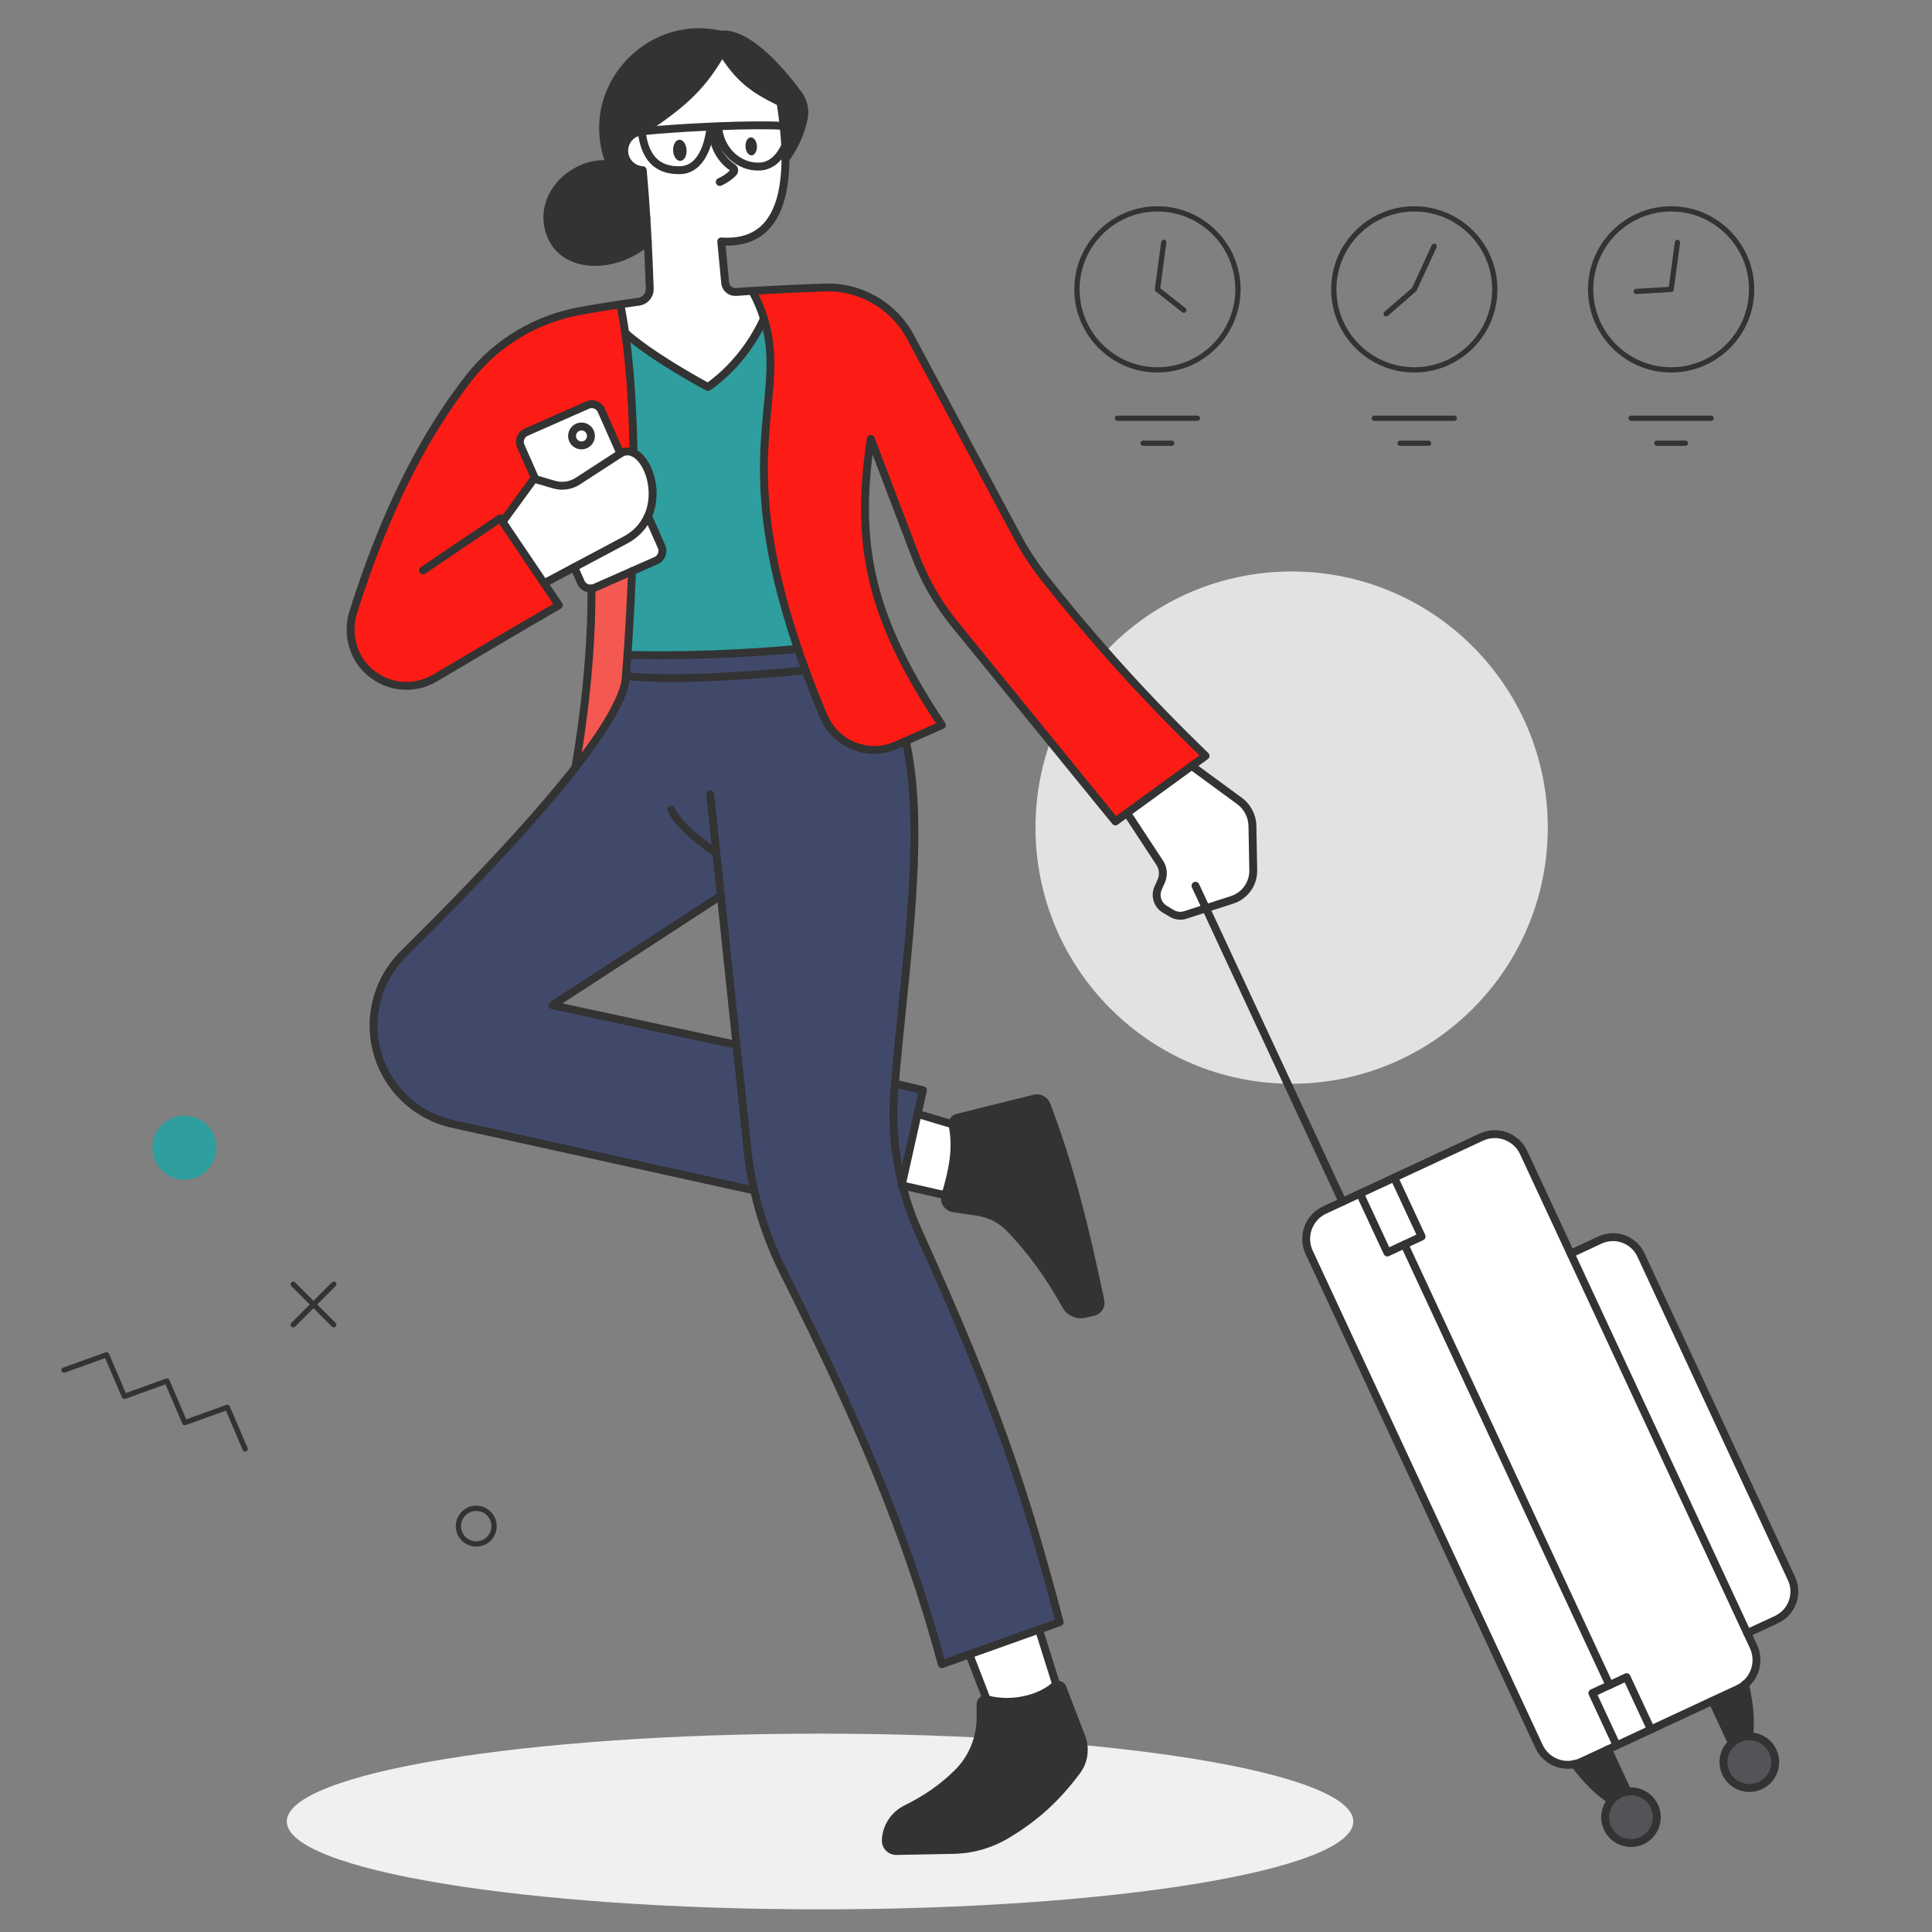 <svg xmlns="http://www.w3.org/2000/svg" xmlns:xlink="http://www.w3.org/1999/xlink" xmlns:serif="http://www.serif.com/" width="100%" height="100%" viewBox="0 0 1024 1024" xml:space="preserve" style="fill-rule:evenodd;clip-rule:evenodd;stroke-linejoin:round;stroke-miterlimit:2;"><rect x="0" y="0" width="1024" height="1024" fill="#808080" stroke="none"/><g><path d="M820.355,438.655c0,-74.977 -60.781,-135.758 -135.758,-135.758c-74.977,-0 -135.758,60.781 -135.758,135.758c0,74.977 60.781,135.758 135.758,135.758c74.977,-0 135.758,-60.781 135.758,-135.758Z" style="fill:#e2e2e2;fill-rule:nonzero;"></path><path d="M717.285,965.427c-0,-25.716 -126.542,-46.563 -282.64,-46.563c-156.098,0 -282.639,20.847 -282.639,46.563c0,25.715 126.541,46.563 282.639,46.563c156.098,-0 282.64,-20.848 282.64,-46.563Z" style="fill:#f0f0f0;fill-rule:nonzero;"></path><path d="M939.626,928.198c3.193,6.86 0.215,15.002 -6.645,18.194c-6.861,3.194 -15.015,0.216 -18.208,-6.645c-2.589,-5.565 -1.122,-11.981 3.193,-15.878c1.006,-0.935 2.157,-1.712 3.452,-2.316c1.826,-0.848 3.739,-1.266 5.623,-1.28c5.221,-0.057 10.24,2.891 12.585,7.925Z" style="fill:#525457;fill-rule:nonzero;"></path><path d="M785.127,602.703c8.457,-3.941 18.51,-0.272 22.437,8.183l24.925,53.576l93.588,201.143l0.015,-0l3.308,7.118c3.293,7.091 1.252,15.304 -4.488,20.079c-1.108,0.935 -2.345,1.727 -3.71,2.359l-13.635,6.343l-32.534,15.145l-12.901,-27.73l-9.075,4.227l-108.663,-233.53l9.091,-4.229l-14.526,-31.211l46.168,-21.473Z" style="fill:#fff;fill-rule:nonzero;"></path><path d="M924.912,892.802c2.387,10.629 3.179,19.46 2.129,27.471c-1.884,0.014 -3.797,0.432 -5.623,1.28c-1.295,0.604 -2.446,1.381 -3.452,2.316l-0.015,-0.014l-10.384,-22.337l0,-0.014l13.635,-6.343c1.365,-0.632 2.602,-1.424 3.71,-2.359Z" style="fill:#333;fill-rule:nonzero;"></path><path d="M876.874,957.38c3.193,6.861 0.23,15.015 -6.63,18.209c-6.875,3.192 -15.015,0.216 -18.209,-6.645c-2.345,-5.033 -1.367,-10.772 2.043,-14.727c1.236,-1.424 2.776,-2.633 4.602,-3.481c1.295,-0.604 2.632,-0.979 3.984,-1.166c5.767,-0.762 11.621,2.244 14.21,7.81Z" style="fill:#525457;fill-rule:nonzero;"></path><path d="M862.132,888.919l12.901,27.73l-18.166,8.442l-12.886,-27.714l9.076,-4.231l9.075,-4.227Z" style="fill:#fff;fill-rule:nonzero;"></path><path d="M852.279,927.234l10.385,22.336c-1.352,0.187 -2.689,0.562 -3.984,1.166c-1.826,0.848 -3.366,2.057 -4.602,3.481c-6.761,-4.33 -13.002,-10.587 -19.56,-19.202c1.221,-0.258 2.443,-0.661 3.624,-1.208l14.137,-6.573Z" style="fill:#333;fill-rule:nonzero;"></path><path d="M926.077,865.605l-93.588,-201.143l15.547,-7.235c8.171,-3.797 17.879,-0.259 21.69,7.911l79.809,171.543c3.798,8.169 0.259,17.878 -7.91,21.689l-15.533,7.235l-0.015,-0Z" style="fill:#fff;fill-rule:nonzero;"></path><path d="M738.959,624.176l14.526,31.211l-9.091,4.229l-9.075,4.229l-14.526,-31.211l18.166,-8.458Z" style="fill:#fff;fill-rule:nonzero;"></path><path d="M693.883,663.786c-3.941,-8.456 -0.273,-18.511 8.183,-22.438l9.493,-4.414l9.234,-4.3l14.526,31.211l9.075,-4.229l108.663,233.53l-9.076,4.231l12.886,27.714l-4.588,2.143l-14.137,6.573c-1.181,0.547 -2.403,0.95 -3.624,1.208c-7.523,1.612 -15.42,-2.114 -18.814,-9.392l-121.821,-261.837Z" style="fill:#fff;fill-rule:nonzero;"></path><path d="M639.201,481.414l-10.975,3.538c-2.416,0.776 -5.063,0.475 -7.234,-0.849l-3.74,-2.259c-3.769,-2.286 -5.25,-7.032 -3.452,-11.073l1.668,-3.726c1.41,-3.164 1.122,-6.818 -0.776,-9.723l-17.36,-26.435l34.289,-24.939l25.356,18.582c4.2,3.078 6.731,7.953 6.832,13.174l0.445,23.472c0.131,7.164 -4.43,13.577 -11.246,15.779l-13.807,4.459Z" style="fill:#fff;fill-rule:nonzero;"></path><path d="M404.905,168.863c-1.466,-4.689 -3.465,-9.537 -6.184,-14.685c12.269,-0.749 24.982,-1.338 38.459,-1.798c18.841,-0.662 36.418,9.464 45.306,26.076l56.639,105.828c4.215,7.867 9.118,15.333 14.657,22.322c23.011,29.068 49.504,59.516 85.187,94.005l-7.348,5.337l-34.289,24.939l-6.156,4.488l-85.131,-104.534c-8.846,-10.86 -15.908,-23.084 -20.884,-36.187l-23.616,-62.047c-8.875,57.919 0.575,95.976 37.653,151.708l-19.114,8.472l-4.919,2.171c-9.161,4.056 -19.935,3.164 -28.449,-2.732c-4.704,-3.265 -8.269,-7.968 -10.471,-13.261c-3.451,-8.284 -6.529,-16.18 -9.291,-23.702c-1.438,-3.885 -2.776,-7.682 -4.027,-11.377c-35.669,-104.778 -5.005,-133.227 -18.022,-175.023Z" style="fill:#fd1c15;fill-rule:nonzero;"></path><path d="M559.103,890.559c0.258,0.848 0.46,1.697 0.603,2.546c-0.287,0.114 -0.56,0.287 -0.819,0.503c-8.674,7.651 -23.904,10.312 -35.726,7.077c-0.073,-0.016 -0.13,-0.03 -0.203,-0.045l-9.204,-23.774l36.92,-13.159l8.429,26.852Z" style="fill:#fff;fill-rule:nonzero;"></path><path d="M523.161,900.685c11.822,3.235 27.052,0.574 35.726,-7.077c0.259,-0.216 0.532,-0.389 0.819,-0.503c1.324,-0.519 2.892,0.086 3.453,1.524l10.01,26.09c2.315,6.026 1.381,12.83 -2.488,18.006c-10.859,14.513 -21.718,24.467 -37.122,33.686c-8.529,5.105 -18.253,7.896 -28.205,8.083l-30.246,0.575c-1.51,0.029 -2.978,-0.561 -4.028,-1.64c-1.063,-1.078 -1.639,-2.546 -1.582,-4.056l0,-0.014c0.259,-7.091 4.43,-13.404 10.773,-16.555c10.917,-5.423 19.187,-11.161 27.226,-19.057c7.867,-7.724 12.225,-18.323 12.225,-29.355l-0,-7.148c-0,-1.726 1.582,-2.934 3.236,-2.604c0.073,0.015 0.13,0.029 0.203,0.045Z" style="fill:#333;fill-rule:nonzero;"></path><path d="M504.879,596.289c2.33,11.592 0.59,22.466 -3.724,36.891c-1.194,-0.044 -2.403,-0.188 -3.611,-0.475l-19.258,-4.386c-0.143,-0.489 -0.273,-0.978 -0.388,-1.467l8.183,-36.532l18.741,5.594l0.014,0c0,0.116 0.015,0.244 0.043,0.375Z" style="fill:#fff;fill-rule:nonzero;"></path><path d="M501.658,637.969c-0.835,-1.323 -1.065,-2.934 -0.604,-4.429c0.042,-0.116 0.071,-0.245 0.101,-0.36c4.314,-14.425 6.054,-25.299 3.724,-36.891c-0.028,-0.131 -0.043,-0.259 -0.043,-0.375c-0.144,-1.597 0.907,-3.078 2.475,-3.467l41.018,-10.183c2.648,-0.646 5.351,0.764 6.329,3.31c12.024,31.396 20.036,63.211 28.565,103.828c0.575,2.703 -1.151,5.379 -3.855,5.969l-4.704,1.05c-3.783,0.848 -7.68,-0.892 -9.578,-4.272c-9.306,-16.526 -17.993,-28.565 -29.6,-40.832c-4.602,-4.862 -10.658,-8.026 -17.273,-9.004l-12.815,-1.898c-1.54,-0.23 -2.906,-1.123 -3.74,-2.446Z" style="fill:#333;fill-rule:nonzero;"></path><path d="M489.188,576.426l-3.107,13.894l-8.183,36.532c-3.811,-15.505 -5.149,-31.526 -3.941,-47.664c0.158,-2.057 0.316,-4.113 0.489,-6.201l14.742,3.439Z" style="fill:#41496b;fill-rule:nonzero;"></path><path d="M477.898,626.852c0.115,0.489 0.245,0.978 0.388,1.467c2.187,8.644 5.178,17.115 8.903,25.357c41.365,91.416 55.589,134.866 74.444,206.118l-10.959,3.913l-36.92,13.159l-14.585,5.192c-19.401,-71.942 -45.521,-131.228 -84.138,-208.305c-6.789,-13.563 -11.951,-27.989 -15.304,-42.802l-159.762,-35.222c-19.116,-4.217 -34.418,-18.497 -39.855,-37.296c-5.451,-18.813 -0.173,-39.093 13.75,-52.843c37.783,-37.351 69.899,-71.567 91.071,-98.737l-0,-0.014c15.03,-19.273 24.508,-34.993 26.565,-45.736c-0,-0 0.086,-0.95 0.231,-2.72c27.355,2.604 67.727,-0.373 95.227,-3.12c2.762,7.522 5.84,15.418 9.291,23.702c2.202,5.293 5.767,9.996 10.471,13.261c8.514,5.896 19.288,6.788 28.449,2.732l4.919,-2.171c10.974,48.728 -0.676,120.254 -5.638,180.2c-0.173,2.088 -0.331,4.144 -0.489,6.201c-1.208,16.138 0.13,32.159 3.941,47.664Zm-87.548,-73.036l-8.299,-79.105l-89.274,58.106l97.573,20.999Z" style="fill:#41496b;fill-rule:nonzero;"></path><path d="M422.927,343.886c1.251,3.695 2.589,7.492 4.027,11.377c-27.5,2.747 -67.872,5.724 -95.227,3.12c0.187,-2.373 0.488,-6.227 0.847,-11.305c29.456,0.82 64.68,-0.675 90.353,-3.192Z" style="fill:#41496b;fill-rule:nonzero;"></path><path d="M416.311,84.221c0.014,-2.215 -0.043,-4.517 -0.143,-6.918c1.595,-3.481 2.559,-7.221 3.019,-10.356c-1.165,-0.101 -2.459,-0.202 -3.854,-0.274c-0.403,-3.941 -0.964,-8.097 -1.654,-12.456c-13.879,-6.73 -21.79,-12.181 -30.951,-26.852c-10.802,19.274 -21.79,28.435 -42.631,42.242c-5.192,0.546 -9.248,4.934 -9.248,10.27c0,5.537 4.357,10.053 9.823,10.327c0.763,8.327 1.409,16.74 1.941,25.342c-9.247,-9.061 -15.633,-18.712 -19.272,-28.363c-4.847,-12.815 -4.861,-25.643 -0.345,-37.179c9.177,-23.415 33.857,-37.639 58.84,-31.627c14.699,-1.971 33.568,21.114 41.335,31.627c2.661,3.61 3.712,8.155 2.863,12.555c-1.064,5.481 -3.61,13.377 -9.723,21.662Z" style="fill:#333;fill-rule:nonzero;"></path><path d="M419.187,66.947c-0.46,3.135 -1.424,6.875 -3.019,10.356c-0.159,-3.366 -0.432,-6.904 -0.835,-10.63c1.395,0.072 2.689,0.173 3.854,0.274Z" style="fill:#fff;fill-rule:nonzero;"></path><path d="M416.168,77.303c-2.632,5.752 -7.005,10.757 -13.707,10.987c-10.86,0.361 -21.157,-8.643 -21.791,-21.372c13.262,-0.532 25.975,-0.691 34.663,-0.245c0.403,3.726 0.676,7.264 0.835,10.63Z" style="fill:#fff;fill-rule:nonzero;"></path><path d="M413.679,54.217c0.69,4.359 1.251,8.515 1.654,12.456c-8.688,-0.446 -21.401,-0.287 -34.663,0.245c-1.337,0.043 -2.69,0.1 -4.041,0.173c-13.074,0.589 -26.349,1.495 -36.532,2.516c20.841,-13.807 31.829,-22.968 42.631,-42.242c9.161,14.671 17.072,20.122 30.951,26.852Z" style="fill:#fff;fill-rule:nonzero;"></path><path d="M404.905,168.863c13.017,41.796 -17.647,70.245 18.022,175.023c-25.673,2.517 -60.897,4.012 -90.353,3.192c0.734,-10.469 1.697,-26.089 2.402,-44.312l12.772,-5.639c2.834,-1.251 4.113,-4.559 2.877,-7.392l-7.148,-16.195c5.911,-13.289 0.23,-29.917 -7.695,-33.555l-0,-0.015c-0.403,-22.264 -1.682,-44.485 -4.43,-63.614c14.742,13.246 43.839,28.751 43.839,28.751c-0,0 18.741,-11.836 29.714,-36.244Z" style="fill:#2e9e9f;fill-rule:nonzero;"></path><path d="M416.168,77.303c0.1,2.401 0.157,4.703 0.143,6.918c-0.143,32.26 -12.844,45.275 -34.044,43.737l2.085,21.89c0.274,2.935 2.849,5.092 5.782,4.891c2.834,-0.202 5.696,-0.389 8.587,-0.561c2.719,5.148 4.718,9.996 6.184,14.685c-10.973,24.408 -29.714,36.244 -29.714,36.244c-0,0 -29.097,-15.505 -43.839,-28.751c-0.748,-5.264 -1.625,-10.298 -2.617,-15.044c3.25,-0.503 6.5,-0.964 9.737,-1.395c3.466,-0.461 6.027,-3.467 5.897,-6.961c-0.302,-8.529 -0.634,-16.828 -1.05,-24.941c-0.216,-4.199 -0.446,-8.356 -0.706,-12.469c-0.532,-8.602 -1.178,-17.015 -1.941,-25.342c-5.466,-0.274 -9.823,-4.79 -9.823,-10.327c0,-5.336 4.056,-9.724 9.248,-10.27c1.453,12.413 6.904,21 20.525,20.582c11.275,-0.33 15.274,-14.569 16.007,-23.098c1.351,-0.073 2.704,-0.13 4.041,-0.173c0.634,12.729 10.931,21.733 21.791,21.372c6.702,-0.23 11.075,-5.235 13.707,-10.987Z" style="fill:#fff;fill-rule:nonzero;"></path><path d="M376.629,67.091c-0.733,8.529 -4.732,22.768 -16.007,23.098c-13.621,0.418 -19.072,-8.169 -20.525,-20.582c10.183,-1.021 23.458,-1.927 36.532,-2.516Z" style="fill:#fff;fill-rule:nonzero;"></path><path d="M335.782,239.985c7.925,3.638 13.606,20.266 7.695,33.555c-2.243,5.02 -6.112,9.564 -12.154,12.757c-7.781,4.128 -17.475,9.278 -26.968,14.34c-5.536,2.948 -11.002,5.867 -15.978,8.529l-22.006,-32.592l16.642,-22.839l0.733,0.216l9.909,2.89c4.257,1.251 8.846,0.576 12.57,-1.827l22.595,-14.655l0.36,-0.23c2.245,-1.165 4.502,-1.108 6.602,-0.144Z" style="fill:#fff;fill-rule:nonzero;"></path><path d="M342.613,115.546c0.26,4.113 0.49,8.27 0.706,12.469c-16.799,14.628 -43.68,15.16 -51.231,-3.048c-8.616,-20.783 12.354,-40.343 31.238,-37.784l0.015,0c3.639,9.651 10.025,19.302 19.272,28.363Z" style="fill:#333;fill-rule:nonzero;"></path><path d="M266.371,276.574l22.006,32.592l7.824,11.593c-21.933,12.728 -43.407,25.414 -65.599,38.573c-11.78,6.991 -27.011,5.079 -36.719,-5.105c-7.595,-7.968 -9.882,-19.647 -6.545,-30.146c15.275,-48.168 34.921,-90.324 61.53,-124.209c14.612,-18.583 35.74,-30.938 58.997,-35.123c7.034,-1.265 13.966,-2.416 20.87,-3.437c0.992,4.746 1.869,9.78 2.617,15.044c2.748,19.129 4.027,41.35 4.43,63.614l-0,0.015c-2.1,-0.964 -4.357,-1.021 -6.602,0.144l-0.36,0.23l-10.053,-22.782c-1.236,-2.834 -4.559,-4.113 -7.378,-2.862l-32.505,14.339c-2.834,1.251 -4.113,4.559 -2.862,7.394l7.724,17.503l-0.733,-0.216l-16.642,22.839Z" style="fill:#fd1c15;fill-rule:nonzero;"></path><path d="M315.258,311.468l19.718,-8.702c-0.705,18.223 -1.668,33.843 -2.402,44.312c-0.359,5.078 -0.66,8.932 -0.847,11.305c-0.145,1.77 -0.231,2.72 -0.231,2.72c-2.057,10.743 -11.535,26.463 -26.565,45.736c6.242,-35.712 8.903,-71.554 8.544,-94.912l-0,-0.014c0.603,-0.043 1.208,-0.188 1.783,-0.445Z" style="fill:#f35851;fill-rule:nonzero;"></path><path d="M313.216,231.068c-0,-2.776 -2.23,-5.019 -5.005,-5.019c-2.762,-0 -5.005,2.243 -5.005,5.019c-0,2.761 2.243,5.005 5.005,5.005c2.775,-0 5.005,-2.244 5.005,-5.005Zm5.551,-13.491l10.053,22.782l-22.595,14.655c-3.724,2.403 -8.313,3.078 -12.57,1.827l-9.909,-2.89l-7.724,-17.503c-1.251,-2.835 0.028,-6.143 2.862,-7.394l32.505,-14.339c2.819,-1.251 6.142,0.028 7.378,2.862Z" style="fill:#fff;fill-rule:nonzero;"></path><path d="M313.475,311.913c-2.316,0.216 -4.618,-1.05 -5.61,-3.307l-3.51,-7.969c9.493,-5.062 19.187,-10.212 26.968,-14.34c6.042,-3.193 9.911,-7.737 12.154,-12.757l7.148,16.195c1.236,2.833 -0.043,6.141 -2.877,7.392l-12.772,5.639l-19.718,8.702c-0.575,0.257 -1.18,0.402 -1.783,0.445Z" style="fill:#fff;fill-rule:nonzero;"></path><path d="M308.211,226.049c2.775,-0 5.005,2.243 5.005,5.019c-0,2.761 -2.23,5.005 -5.005,5.005c-2.762,-0 -5.005,-2.244 -5.005,-5.005c-0,-2.776 2.243,-5.019 5.005,-5.019Z" style="fill:#fff;fill-rule:nonzero;"></path><path d="M342.613,117.636c-0.528,0 -1.056,-0.199 -1.463,-0.598c-9.245,-9.058 -15.895,-18.855 -19.765,-29.117c-4.974,-13.155 -5.091,-26.531 -0.336,-38.68c9.68,-24.699 35.816,-38.825 60.907,-32.984c15.207,-1.633 33.376,19.615 42.897,32.505c3.007,4.081 4.185,9.254 3.234,14.193c-1.062,5.466 -3.675,13.806 -10.094,22.506c-0.686,0.928 -1.994,1.126 -2.923,0.442c-0.928,-0.686 -1.126,-1.995 -0.441,-2.923c5.956,-8.074 8.373,-15.778 9.353,-20.819c0.731,-3.794 -0.177,-7.775 -2.493,-10.917c-5.688,-7.699 -25.332,-32.681 -39.376,-30.796c-0.256,0.034 -0.515,0.02 -0.766,-0.04c-23.189,-5.583 -47.437,7.471 -56.406,30.358c-4.371,11.168 -4.248,23.505 0.355,35.678c3.654,9.691 9.973,18.979 18.781,27.61c0.824,0.806 0.837,2.13 0.03,2.955c-0.409,0.418 -0.952,0.627 -1.494,0.627Z" style="fill:#333;fill-rule:nonzero;"></path><path d="M315.408,140.919c-2.686,0 -5.318,-0.287 -7.838,-0.877c-8.212,-1.929 -14.395,-6.998 -17.413,-14.276c-3.878,-9.355 -2.436,-19.481 3.957,-27.781c7.036,-9.138 18.887,-14.313 29.494,-12.872c1.144,0.155 1.945,1.207 1.79,2.352c-0.156,1.143 -1.209,1.941 -2.352,1.789c-9.173,-1.241 -19.467,3.291 -25.62,11.282c-3.206,4.161 -7.912,12.767 -3.408,23.631c3.189,7.69 9.65,10.663 14.508,11.805c10.751,2.524 23.87,-1.217 33.42,-9.533c0.871,-0.758 2.19,-0.667 2.948,0.204c0.758,0.871 0.668,2.192 -0.203,2.95c-8.323,7.245 -19.169,11.326 -29.283,11.326Z" style="fill:#333;fill-rule:nonzero;"></path><path d="M387.181,90.522c0.001,-0 0.001,-0 0.003,0.001c-0.002,-0.001 -0.003,-0.001 -0.003,-0.001Zm-5.705,8.029c-0.801,-0 -1.564,-0.463 -1.91,-1.242c-0.468,-1.056 0.007,-2.29 1.062,-2.759c2.328,-1.034 4.434,-2.453 6.266,-4.224c-6.881,-4.751 -11.015,-12.523 -11.089,-20.873c-0.011,-1.154 0.917,-2.097 2.071,-2.109l0.019,0c1.146,0 2.079,0.924 2.091,2.072c0.062,7.086 3.62,13.675 9.515,17.628c0.961,0.636 1.591,1.674 1.714,2.84c0.122,1.158 -0.273,2.295 -1.086,3.122c-2.271,2.272 -4.892,4.072 -7.805,5.365c-0.275,0.123 -0.563,0.18 -0.848,0.18Z" style="fill:#333;fill-rule:nonzero;"></path><path d="M382.966,68.922c1.484,10.01 9.816,17.579 19.425,17.279c6.219,-0.213 9.891,-5.43 11.876,-9.768c1.052,-2.294 1.901,-4.922 2.458,-7.582c-0.485,-0.034 -0.985,-0.064 -1.499,-0.091c-7.603,-0.39 -18.995,-0.332 -32.26,0.162Zm-40.499,2.555c1.904,11.645 7.693,16.969 18.091,16.623c9.823,-0.288 12.845,-13.181 13.698,-18.806c-11.424,0.549 -22.755,1.328 -31.789,2.183Zm17.213,20.817c-12.63,0 -19.915,-7.546 -21.659,-22.443c-0.066,-0.557 0.096,-1.116 0.447,-1.553c0.351,-0.437 0.863,-0.714 1.42,-0.77c10.039,-1.007 23.381,-1.927 36.613,-2.524c0.016,-0 0.035,-0.002 0.051,-0.002c1.343,-0.071 2.701,-0.129 4.045,-0.173l0.009,0c14.313,-0.575 26.691,-0.661 34.834,-0.243c1.422,0.073 2.741,0.176 3.927,0.278c0.574,0.05 1.102,0.335 1.46,0.786c0.357,0.452 0.512,1.031 0.428,1.6c-0.553,3.767 -1.685,7.647 -3.188,10.924c-3.549,7.757 -8.922,11.979 -15.535,12.205c-11.887,0.402 -22.16,-8.998 -23.764,-21.298c-0.084,0.004 -0.166,0.006 -0.25,0.011c-1.362,10.882 -6.712,22.86 -17.835,23.187c-0.339,0.01 -0.673,0.015 -1.003,0.015Z" style="fill:#333;fill-rule:nonzero;"></path><path d="M461.545,230.517c0.86,0 1.641,0.53 1.953,1.346l23.617,62.046c4.9,12.907 11.816,24.888 20.551,35.611l83.879,102.998l44.183,-32.137c-30.597,-29.714 -57.203,-59.153 -83.585,-92.478c-5.607,-7.077 -10.606,-14.692 -14.861,-22.631l-56.639,-105.829c-8.454,-15.8 -25.504,-25.605 -43.389,-24.974c-12.503,0.426 -24.061,0.953 -35.225,1.605c1.993,4.083 3.595,8.087 4.871,12.164c5.06,16.246 3.666,30.718 2.051,47.476c-2.696,28.003 -6.051,62.856 15.955,127.498c1.312,3.879 2.661,7.688 4.008,11.325c2.868,7.812 5.982,15.758 9.261,23.624c2.137,5.143 5.502,9.412 9.733,12.348c7.849,5.436 17.722,6.386 26.411,2.539l21.772,-9.641c-36.209,-55.019 -45.449,-93.438 -36.613,-151.116c0.144,-0.939 0.902,-1.662 1.845,-1.763c0.076,-0.007 0.149,-0.011 0.222,-0.011Zm129.632,206.948c-0.609,-0 -1.209,-0.265 -1.622,-0.771l-85.131,-104.533c-9.018,-11.072 -16.157,-23.441 -21.218,-36.765l-20.721,-54.444c-6.681,52.814 3.524,89.704 38.454,142.205c0.341,0.513 0.439,1.151 0.266,1.744c-0.172,0.59 -0.597,1.077 -1.159,1.326l-24.036,10.643c-10.03,4.442 -21.425,3.347 -30.484,-2.925c-4.89,-3.396 -8.765,-8.298 -11.211,-14.178c-3.299,-7.92 -6.437,-15.922 -9.323,-23.783c-1.359,-3.669 -2.72,-7.515 -4.045,-11.428c-22.294,-65.492 -18.892,-100.841 -16.156,-129.243c1.636,-16.979 2.926,-30.39 -1.881,-45.829c-1.373,-4.388 -3.149,-8.699 -5.418,-13.138c-2.424,0.149 -4.828,0.308 -7.209,0.478c-4.118,0.274 -7.632,-2.697 -8.011,-6.782l-2.086,-21.886c-0.058,-0.612 0.156,-1.219 0.587,-1.659c0.429,-0.439 1.031,-0.664 1.645,-0.623c8.833,0.643 15.895,-1.422 20.981,-6.131c7.105,-6.578 10.745,-18.534 10.822,-35.532c0.013,-2.003 -0.033,-4.233 -0.142,-6.82c-0.159,-3.368 -0.436,-6.902 -0.824,-10.494c-0.356,-3.488 -0.84,-7.184 -1.472,-11.279c-12.874,-6.319 -20.581,-11.723 -28.955,-24.244c-10.379,17.456 -21.547,26.706 -41.577,39.976c-0.28,0.186 -0.601,0.301 -0.935,0.336c-4.205,0.443 -7.377,3.964 -7.377,8.191c0,4.4 3.443,8.02 7.838,8.239c1.039,0.053 1.882,0.861 1.977,1.897c0.768,8.387 1.421,16.934 1.945,25.403c0.26,4.121 0.491,8.285 0.707,12.492c0.368,7.138 0.701,15.074 1.052,24.972c0.17,4.585 -3.145,8.501 -7.711,9.109c-3.489,0.465 -6.659,0.918 -9.693,1.388c-6.66,0.985 -13.465,2.107 -20.818,3.429c-23.066,4.151 -43.567,16.353 -57.726,34.358c-24.833,31.626 -44.846,72.04 -61.181,123.549c-3.19,10.042 -0.866,20.799 6.066,28.073c8.966,9.404 23.005,11.357 34.139,4.748c20.16,-11.953 41.792,-24.742 63.684,-37.459l-28.69,-42.495l-39.171,26.486c-0.956,0.645 -2.256,0.396 -2.902,-0.56c-0.646,-0.958 -0.395,-2.256 0.561,-2.903l40.904,-27.658c0.46,-0.311 1.026,-0.424 1.569,-0.321c0.545,0.106 1.024,0.424 1.335,0.883l31.109,46.083c0.325,0.479 0.435,1.073 0.305,1.635c-0.129,0.566 -0.488,1.051 -0.988,1.341c-22.536,13.078 -44.839,26.264 -65.582,38.565c-12.82,7.606 -28.98,5.362 -39.298,-5.461c-7.986,-8.38 -10.678,-20.727 -7.024,-32.222c16.488,-51.994 36.728,-92.839 61.877,-124.867c14.793,-18.811 36.198,-31.556 60.271,-35.888c7.398,-1.332 14.245,-2.46 20.935,-3.449c3.049,-0.472 6.248,-0.931 9.766,-1.399c2.419,-0.322 4.175,-2.39 4.084,-4.813c-0.348,-9.88 -0.683,-17.795 -1.048,-24.909c-0.214,-4.192 -0.444,-8.34 -0.703,-12.446c-0.487,-7.869 -1.087,-15.803 -1.785,-23.612c-5.726,-1.14 -9.984,-6.182 -9.984,-12.188c-0,-6.193 4.516,-11.382 10.59,-12.282c20.696,-13.734 31.092,-22.581 41.555,-41.251c0.361,-0.644 1.035,-1.049 1.774,-1.067c0.746,-0.014 1.431,0.356 1.822,0.982c8.804,14.097 16.398,19.438 30.09,26.079c0.616,0.298 1.047,0.877 1.153,1.552c0.73,4.604 1.275,8.714 1.669,12.571c0.396,3.662 0.68,7.282 0.843,10.743c0.111,2.667 0.159,4.963 0.146,7.03c-0.081,18.199 -4.173,31.178 -12.161,38.576c-5.475,5.069 -12.761,7.517 -21.665,7.35l1.858,19.491c0.168,1.811 1.725,3.122 3.558,3.002c2.821,-0.199 5.676,-0.386 8.56,-0.558c0.028,-0.003 0.057,-0.005 0.086,-0.006c12.172,-0.741 24.758,-1.329 38.472,-1.798c19.486,-0.698 38.019,9.984 47.219,27.179l56.64,105.827c4.136,7.723 8.998,15.128 14.451,22.01c26.778,33.825 53.787,63.631 85.004,93.801c0.444,0.429 0.675,1.034 0.632,1.649c-0.044,0.616 -0.358,1.182 -0.857,1.546l-47.792,34.761c-0.369,0.27 -0.801,0.401 -1.229,0.401Z" style="fill:#333;fill-rule:nonzero;"></path><path d="M399.73,633.041c-0.149,-0 -0.301,-0.017 -0.453,-0.05l-159.762,-35.222c-19.9,-4.388 -35.768,-19.239 -41.413,-38.756c-5.669,-19.566 -0.193,-40.606 14.289,-54.909c40.765,-40.3 71.346,-73.453 90.891,-98.535c0.709,-0.912 2.022,-1.073 2.933,-0.364c0.912,0.709 1.075,2.023 0.364,2.933c-19.655,25.225 -50.356,58.513 -91.25,98.939c-13.392,13.226 -18.454,32.681 -13.211,50.774c5.218,18.047 19.893,31.778 38.297,35.835l159.762,35.224c1.129,0.248 1.841,1.364 1.591,2.49c-0.214,0.976 -1.079,1.641 -2.038,1.641Z" style="fill:#333;fill-rule:nonzero;"></path><path d="M304.929,408.93c-0.448,-0 -0.901,-0.145 -1.283,-0.444c-0.91,-0.709 -1.073,-2.021 -0.364,-2.933c15.406,-19.752 24.199,-34.805 26.142,-44.743c0.025,-0.288 0.104,-1.177 0.218,-2.596c0.187,-2.364 0.488,-6.213 0.848,-11.283c0.699,-9.98 1.683,-25.757 2.398,-44.246c0.044,-1.154 1.035,-2.041 2.169,-2.008c1.154,0.045 2.053,1.016 2.008,2.17c-0.718,18.543 -1.704,34.368 -2.405,44.378c-0.361,5.086 -0.663,8.945 -0.85,11.322c-0.145,1.788 -0.233,2.744 -0.233,2.744c-0.007,0.07 -0.015,0.137 -0.029,0.205c-2.055,10.743 -10.878,25.995 -26.969,46.628c-0.412,0.528 -1.027,0.806 -1.65,0.806Z" style="fill:#333;fill-rule:nonzero;"></path><path d="M288.379,311.257c-0.747,0 -1.469,-0.401 -1.845,-1.105c-0.545,-1.018 -0.161,-2.285 0.857,-2.83c4.978,-2.661 10.444,-5.582 15.982,-8.53c9.493,-5.064 19.188,-10.212 26.972,-14.341c5.184,-2.741 8.959,-6.698 11.223,-11.764c5.559,-12.493 -0.136,-27.808 -6.659,-30.802c-1.606,-0.738 -3.14,-0.718 -4.687,0.059l-0.276,0.176l-22.582,14.649c-4.255,2.742 -9.464,3.5 -14.298,2.077l-9.23,-2.692l-15.776,21.652c-0.68,0.932 -1.987,1.138 -2.92,0.459c-0.933,-0.68 -1.137,-1.987 -0.459,-2.921l16.641,-22.839c0.522,-0.714 1.433,-1.02 2.28,-0.775l10.639,3.105c3.67,1.078 7.626,0.504 10.851,-1.576l22.962,-14.89c0.053,-0.035 0.107,-0.066 0.163,-0.095c2.716,-1.408 5.633,-1.475 8.437,-0.189c9.107,4.183 15.044,22.114 8.732,36.305c-2.655,5.942 -7.057,10.57 -13.086,13.755c-7.777,4.126 -17.469,9.274 -26.961,14.337c-5.537,2.948 -11.001,5.867 -15.977,8.527c-0.313,0.167 -0.65,0.248 -0.983,0.248Z" style="fill:#333;fill-rule:nonzero;"></path><path d="M283.747,256.041c-0.803,0 -1.569,-0.465 -1.913,-1.247l-7.724,-17.503c-0.83,-1.88 -0.879,-3.972 -0.138,-5.889c0.742,-1.916 2.187,-3.429 4.068,-4.26l32.506,-14.34c1.875,-0.832 3.968,-0.88 5.89,-0.133c1.919,0.746 3.426,2.191 4.247,4.072l10.05,22.775c0.466,1.056 -0.012,2.289 -1.068,2.756c-1.055,0.464 -2.29,-0.013 -2.756,-1.069l-10.054,-22.782c-0.376,-0.861 -1.062,-1.517 -1.934,-1.856c-0.876,-0.341 -1.829,-0.32 -2.685,0.06l-32.508,14.341c-0.859,0.379 -1.518,1.071 -1.857,1.945c-0.34,0.877 -0.316,1.831 0.063,2.692l7.723,17.504c0.467,1.056 -0.012,2.291 -1.068,2.756c-0.274,0.121 -0.561,0.178 -0.842,0.178Z" style="fill:#333;fill-rule:nonzero;"></path><path d="M335.782,242.06c-1.137,0 -2.068,-0.91 -2.089,-2.051c-0.449,-24.791 -1.933,-46.106 -4.41,-63.356c-0.736,-5.185 -1.609,-10.201 -2.595,-14.913c-0.235,-1.13 0.49,-2.238 1.62,-2.475c1.131,-0.234 2.236,0.49 2.473,1.619c1.003,4.8 1.892,9.907 2.64,15.178c2.501,17.418 3.999,38.908 4.451,63.87c0.021,1.155 -0.898,2.107 -2.053,2.128l-0.037,0Z" style="fill:#333;fill-rule:nonzero;"></path><path d="M312.925,314.03c-2.98,0 -5.738,-1.775 -6.973,-4.584l-3.509,-7.968c-0.465,-1.056 0.014,-2.289 1.071,-2.754c1.054,-0.467 2.289,0.014 2.754,1.07l3.51,7.969c0.605,1.376 2.016,2.205 3.502,2.069c0.425,-0.031 0.786,-0.12 1.122,-0.271l32.503,-14.346c1.771,-0.782 2.581,-2.865 1.805,-4.644l-7.146,-16.187c-0.465,-1.056 0.013,-2.289 1.069,-2.756c1.056,-0.464 2.289,0.012 2.756,1.068l7.148,16.196c1.699,3.889 -0.072,8.437 -3.945,10.147l-32.491,14.34c-0.77,0.347 -1.609,0.558 -2.478,0.619c-0.235,0.021 -0.467,0.032 -0.698,0.032Z" style="fill:#333;fill-rule:nonzero;"></path><path d="M308.211,228.139c-1.608,-0 -2.915,1.314 -2.915,2.929c-0,1.608 1.307,2.915 2.915,2.915c1.606,-0 2.915,-1.307 2.915,-2.915c-0,-1.615 -1.309,-2.929 -2.915,-2.929Zm-0,10.024c-3.913,-0 -7.095,-3.183 -7.095,-7.095c-0,-3.92 3.182,-7.109 7.095,-7.109c3.912,-0 7.095,3.189 7.095,7.109c-0,3.912 -3.183,7.095 -7.095,7.095Z" style="fill:#333;fill-rule:nonzero;"></path><path d="M375.191,207.198c-0.337,-0 -0.676,-0.083 -0.982,-0.246c-1.199,-0.638 -29.492,-15.777 -44.253,-29.041c-0.858,-0.772 -0.929,-2.093 -0.159,-2.951c0.772,-0.86 2.094,-0.929 2.953,-0.159c12.769,11.475 36.87,24.89 42.314,27.861c3.949,-2.806 18.766,-14.302 27.91,-34.599c0.313,-0.76 1.06,-1.298 1.931,-1.298c1.155,0 2.09,0.929 2.09,2.084c0,0.295 -0.063,0.602 -0.184,0.87c-11.104,24.698 -29.717,36.659 -30.504,37.155c-0.34,0.215 -0.727,0.324 -1.116,0.324Z" style="fill:#333;fill-rule:nonzero;"></path><path d="M304.931,408.937c-1.154,-0 -2.09,-0.928 -2.09,-2.084c-0,-0.119 0.011,-0.255 0.032,-0.374c6.753,-38.64 8.825,-74.161 8.512,-94.52c-0.018,-1.153 0.903,-2.104 2.056,-2.122c1.197,0.017 2.106,0.905 2.123,2.058c0.316,20.543 -1.769,56.353 -8.568,95.266c-0.155,1.002 -1.02,1.776 -2.065,1.776Z" style="fill:#333;fill-rule:nonzero;"></path><path d="M499.169,884.148c-0.334,-0 -0.667,-0.08 -0.97,-0.238c-0.515,-0.271 -0.896,-0.745 -1.048,-1.307c-19.591,-72.643 -46.661,-133.411 -83.989,-207.914c-6.88,-13.747 -12.086,-28.308 -15.472,-43.277c-1.611,-7.108 -2.811,-14.377 -3.566,-21.603l-19.789,-188.657c-0.121,-1.148 0.712,-2.176 1.861,-2.296c1.141,-0.125 2.176,0.711 2.296,1.86l19.79,188.658c0.739,7.063 1.91,14.167 3.484,21.114c3.313,14.643 8.405,28.885 15.133,42.33c37.07,73.986 64.063,134.498 83.697,206.514l58.525,-20.86c-18.43,-69.462 -32.99,-113.663 -73.837,-203.935c-3.801,-8.411 -6.837,-17.059 -9.024,-25.705c-0.133,-0.451 -0.274,-0.977 -0.397,-1.503c-3.868,-15.731 -5.211,-31.988 -3.99,-48.297c0.158,-2.067 0.317,-4.127 0.49,-6.218c1.06,-12.808 2.395,-25.848 3.808,-39.654c5.128,-50.105 10.431,-101.914 1.874,-139.914c-0.253,-1.126 0.453,-2.244 1.579,-2.499c1.127,-0.253 2.245,0.455 2.498,1.58c8.709,38.667 3.37,90.82 -1.793,141.258c-1.41,13.785 -2.743,26.806 -3.8,39.575c-0.172,2.083 -0.33,4.136 -0.489,6.188c-1.187,15.865 0.12,31.683 3.888,47.005c0.111,0.472 0.231,0.925 0.363,1.378c2.148,8.483 5.102,16.897 8.802,25.084c41.333,91.345 55.832,135.671 74.561,206.444c0.278,1.051 -0.294,2.138 -1.317,2.504l-62.466,22.265c-0.228,0.081 -0.465,0.12 -0.702,0.12Z" style="fill:#333;fill-rule:nonzero;"></path><path d="M390.352,555.907c-0.146,0 -0.294,-0.017 -0.441,-0.049l-97.574,-20.998c-0.825,-0.177 -1.461,-0.833 -1.615,-1.664c-0.153,-0.829 0.208,-1.67 0.916,-2.13l89.273,-58.107c0.34,-0.221 0.735,-0.338 1.14,-0.338c1.155,0 2.098,0.935 2.098,2.09c0,0.796 -0.443,1.49 -1.097,1.843l-84.927,55.275l92.665,19.944c1.129,0.242 1.846,1.354 1.604,2.483c-0.212,0.979 -1.079,1.651 -2.042,1.651Z" style="fill:#333;fill-rule:nonzero;"></path><path d="M379.705,454.364c-0.415,-0 -0.834,-0.123 -1.199,-0.379c-13.618,-9.569 -21.907,-17.679 -24.641,-24.107c-0.451,-1.062 0.043,-2.29 1.105,-2.741c1.062,-0.451 2.289,0.043 2.742,1.106c2.388,5.619 10.41,13.337 23.196,22.321c0.945,0.663 1.173,1.968 0.509,2.911c-0.407,0.58 -1.054,0.889 -1.712,0.889Z" style="fill:#333;fill-rule:nonzero;"></path><path d="M356.45,361.481c-8.932,-0 -17.402,-0.301 -24.922,-1.016c-1.149,-0.11 -1.991,-1.13 -1.883,-2.28c0.109,-1.148 1.129,-1.994 2.28,-1.882c26.916,2.561 66.421,-0.283 94.821,-3.12c1.154,-0.102 2.173,0.723 2.288,1.873c0.114,1.148 -0.724,2.172 -1.872,2.286c-20.698,2.068 -47.277,4.139 -70.712,4.139Z" style="fill:#333;fill-rule:nonzero;"></path><path d="M349.299,349.389c-5.824,-0 -11.455,-0.073 -16.782,-0.22c-1.154,-0.033 -2.064,-0.994 -2.032,-2.148c0.032,-1.155 0.999,-2.09 2.148,-2.031c27.264,0.761 62.627,-0.492 90.089,-3.184c1.153,-0.117 2.173,0.727 2.285,1.875c0.113,1.15 -0.727,2.173 -1.877,2.284c-22.255,2.184 -49.674,3.424 -73.831,3.424Z" style="fill:#333;fill-rule:nonzero;"></path><path d="M522.958,902.731c-0.837,0 -1.628,-0.507 -1.949,-1.336l-9.205,-23.775c-0.416,-1.076 0.119,-2.287 1.194,-2.703c1.078,-0.416 2.288,0.118 2.704,1.194l9.206,23.775c0.416,1.076 -0.119,2.287 -1.194,2.703c-0.248,0.096 -0.503,0.142 -0.756,0.142Z" style="fill:#333;fill-rule:nonzero;"></path><path d="M559.705,895.195c-1.002,-0 -1.887,-0.721 -2.06,-1.741c-0.128,-0.756 -0.31,-1.526 -0.542,-2.286l-8.423,-26.836c-0.345,-1.102 0.267,-2.275 1.369,-2.621c1.098,-0.342 2.274,0.268 2.619,1.369l8.429,26.852c0.288,0.947 0.513,1.891 0.67,2.823c0.194,1.138 -0.573,2.217 -1.711,2.41c-0.118,0.02 -0.235,0.03 -0.351,0.03Z" style="fill:#333;fill-rule:nonzero;"></path><path d="M522.411,902.676c-0.205,-0 -0.344,0.094 -0.403,0.14c-0.131,0.108 -0.196,0.251 -0.196,0.428l-0,7.148c-0,11.586 -4.685,22.83 -12.85,30.847c-8.156,8.009 -16.459,13.823 -27.762,19.437c-5.7,2.832 -9.385,8.487 -9.613,14.76c-0.035,0.943 0.322,1.857 0.981,2.525c0.651,0.668 1.548,1.022 2.5,1.018l30.246,-0.575c9.567,-0.18 18.963,-2.872 27.171,-7.787c15.079,-9.025 25.659,-18.626 36.522,-33.143c3.457,-4.626 4.283,-10.61 2.21,-16.006l-10.01,-26.091c-0.057,-0.145 -0.159,-0.256 -0.298,-0.318c-0.141,-0.059 -0.301,-0.062 -0.441,-0.008c-0.026,0.01 -0.112,0.053 -0.243,0.162c-8.882,7.836 -24.688,11.005 -37.561,7.502c-0.032,-0.006 -0.057,-0.013 -0.065,-0.014l0.359,-2.061l-0.409,2.05c-0.049,-0.01 -0.095,-0.014 -0.138,-0.014Zm-47.41,80.485c-2.04,-0 -4.008,-0.825 -5.419,-2.274c-1.456,-1.476 -2.252,-3.519 -2.172,-5.593c0.285,-7.816 4.857,-14.848 11.931,-18.361c10.885,-5.408 18.868,-10.994 26.692,-18.677c7.371,-7.237 11.599,-17.392 11.599,-27.864l-0,-7.148c-0,-1.427 0.628,-2.76 1.727,-3.66c1.118,-0.917 2.581,-1.279 4.009,-0.992c0.022,0.004 0.135,0.028 0.152,0.032c0.031,0.007 0.162,0.036 0.192,0.044c11.433,3.127 25.962,0.28 33.791,-6.628c0.484,-0.404 0.949,-0.686 1.429,-0.876c1.18,-0.462 2.506,-0.435 3.654,0.066c1.16,0.509 2.054,1.447 2.52,2.639l10.014,26.101c2.59,6.743 1.558,14.223 -2.765,20.007c-11.066,14.789 -22.348,25.025 -37.723,34.227c-8.834,5.288 -18.944,8.186 -29.239,8.38l-30.246,0.574c-0.049,0.001 -0.097,0.003 -0.146,0.003Z" style="fill:#333;fill-rule:nonzero;"></path><path d="M501.156,635.27c-0.026,0 -0.051,-0.001 -0.078,-0.001c-1.423,-0.052 -2.738,-0.226 -4.018,-0.531l-19.192,-4.371c-0.957,-0.194 -1.687,-1.037 -1.687,-2.048c-0,-1.155 0.922,-2.09 2.076,-2.09l0.029,-0c0.156,-0 0.313,0.018 0.464,0.053l19.258,4.385c1.03,0.245 2.078,0.383 3.223,0.425c1.154,0.041 2.054,1.01 2.012,2.164c-0.041,1.127 -0.968,2.014 -2.087,2.014Z" style="fill:#333;fill-rule:nonzero;"></path><path d="M504.823,598.006c-0.199,-0 -0.399,-0.03 -0.599,-0.088l-18.741,-5.596c-1.106,-0.33 -1.735,-1.494 -1.404,-2.6c0.33,-1.107 1.492,-1.733 2.601,-1.406l18.74,5.596c1.105,0.33 1.735,1.494 1.404,2.601c-0.27,0.907 -1.1,1.493 -2.001,1.493Z" style="fill:#333;fill-rule:nonzero;"></path><path d="M501.155,633.18l2.027,0.509l-2.027,-0.509Zm2.015,0.559c-0.044,0.176 -0.094,0.361 -0.158,0.53c-0.237,0.784 -0.102,1.769 0.414,2.584c0.51,0.81 1.34,1.353 2.281,1.494l12.812,1.898c7.02,1.038 13.586,4.46 18.485,9.635c11.565,12.224 20.508,24.559 29.903,41.244c1.438,2.56 4.441,3.902 7.3,3.257l4.706,-1.049c1.59,-0.347 2.601,-1.914 2.265,-3.495c-8.14,-38.767 -16.097,-71.202 -28.472,-103.516c-0.595,-1.548 -2.262,-2.421 -3.879,-2.026l-41.013,10.182c-0.563,0.138 -0.948,0.676 -0.898,1.249c0.007,0.063 0.01,0.127 0.01,0.188c2.524,12.504 0.325,24.171 -3.756,37.825Zm69.61,64.979c-3.868,0 -7.573,-2.086 -9.516,-5.545c-9.34,-16.589 -17.829,-28.299 -29.296,-40.42c-4.259,-4.498 -9.962,-7.471 -16.061,-8.373l-12.816,-1.899c-2.147,-0.32 -4.042,-1.559 -5.202,-3.397c-1.164,-1.849 -1.468,-4.094 -0.833,-6.159l0.055,-0.186c0.008,-0.034 0.032,-0.126 0.041,-0.158c3.91,-13.071 6.031,-24.174 3.679,-35.88c-0.046,-0.206 -0.077,-0.446 -0.084,-0.685c-0.189,-2.577 1.543,-4.973 4.061,-5.597l41.018,-10.183c3.659,-0.894 7.435,1.078 8.783,4.588c12.475,32.573 20.478,65.193 28.659,104.149c0.812,3.818 -1.634,7.606 -5.455,8.44l-4.693,1.048c-0.778,0.174 -1.562,0.257 -2.34,0.257Z" style="fill:#333;fill-rule:nonzero;"></path><path d="M477.898,630.349c-1.154,-0 -2.09,-0.921 -2.09,-2.075c-0,-0.155 0.016,-0.337 0.05,-0.486l10.839,-48.404l-12.726,-2.968c-1.124,-0.262 -1.822,-1.385 -1.561,-2.509c0.262,-1.125 1.388,-1.818 2.51,-1.561l14.742,3.438c1.118,0.26 1.816,1.372 1.566,2.491l-11.281,50.381c-0.191,0.96 -1.035,1.693 -2.049,1.693Z" style="fill:#333;fill-rule:nonzero;"></path><path d="M625.529,487.465c-1.966,0 -3.913,-0.535 -5.625,-1.577l-3.733,-2.255c-4.661,-2.828 -6.501,-8.722 -4.281,-13.712l1.671,-3.731c1.124,-2.522 0.893,-5.411 -0.619,-7.724l-17.357,-26.433c-0.634,-0.964 -0.365,-2.26 0.599,-2.894c0.965,-0.632 2.261,-0.366 2.895,0.601l17.361,26.435c2.293,3.51 2.644,7.891 0.937,11.72l-1.67,3.73c-1.365,3.067 -0.234,6.695 2.629,8.433l3.736,2.256c1.655,1.007 3.663,1.243 5.515,0.648l24.778,-7.995c5.975,-1.93 9.914,-7.457 9.8,-13.752l-0.446,-23.472c-0.088,-4.539 -2.323,-8.849 -5.978,-11.527l-25.356,-18.582c-0.931,-0.683 -1.133,-1.991 -0.451,-2.922c0.683,-0.932 1.99,-1.133 2.922,-0.45l25.356,18.582c4.7,3.444 7.574,8.985 7.686,14.82l0.446,23.473c0.147,8.153 -4.954,15.308 -12.694,17.806l-24.783,7.998c-1.092,0.35 -2.218,0.524 -3.338,0.524Z" style="fill:#333;fill-rule:nonzero;"></path><path d="M792.249,603.204c-2.13,0 -4.251,0.468 -6.24,1.394l-83.061,38.645c-3.584,1.665 -6.302,4.625 -7.658,8.338c-1.356,3.717 -1.183,7.736 0.488,11.322l121.821,261.838c2.936,6.294 9.712,9.682 16.48,8.231c1.095,-0.231 2.164,-0.588 3.183,-1.062l83.058,-38.644c1.181,-0.547 2.272,-1.24 3.245,-2.061c5.148,-4.284 6.765,-11.519 3.939,-17.601l-3.212,-6.913c-0.04,-0.065 -0.076,-0.133 -0.11,-0.204l-118.513,-254.719c-1.664,-3.584 -4.624,-6.302 -8.337,-7.657c-1.655,-0.604 -3.372,-0.907 -5.083,-0.907Zm38.689,334.283c-7.24,0.001 -13.945,-4.155 -17.128,-10.98l-121.822,-261.839c-2.142,-4.597 -2.363,-9.754 -0.625,-14.52c1.739,-4.763 5.228,-8.561 9.824,-10.695l83.058,-38.644c4.597,-2.143 9.754,-2.365 14.521,-0.624c4.762,1.737 8.56,5.225 10.694,9.82l118.416,254.511c0.04,0.066 0.078,0.135 0.111,0.208l3.308,7.119c3.623,7.8 1.548,17.079 -5.045,22.566c-1.246,1.052 -2.653,1.946 -4.17,2.649l-83.058,38.644c-1.305,0.606 -2.675,1.063 -4.073,1.358c-1.341,0.287 -2.686,0.427 -4.011,0.427Z" style="fill:#333;fill-rule:nonzero;"></path><path d="M853.058,895.238c-0.789,-0 -1.543,-0.447 -1.897,-1.21l-108.66,-233.53c-0.488,-1.047 -0.034,-2.29 1.013,-2.777c1.046,-0.487 2.289,-0.034 2.775,1.013l108.663,233.532c0.486,1.046 0.033,2.289 -1.013,2.775c-0.286,0.134 -0.586,0.197 -0.881,0.197Z" style="fill:#333;fill-rule:nonzero;"></path><path d="M926.092,867.695c-1.155,-0 -2.098,-0.937 -2.098,-2.09c-0,-0.896 0.56,-1.661 1.35,-1.958l15.399,-7.172c7.109,-3.316 10.203,-11.802 6.897,-18.914l-79.809,-171.541c-3.317,-7.108 -11.801,-10.203 -18.913,-6.898l-15.547,7.235c-1.045,0.488 -2.29,0.033 -2.777,-1.013c-0.487,-1.047 -0.034,-2.289 1.013,-2.776l15.548,-7.236c9.201,-4.276 20.175,-0.273 24.466,8.922l79.81,171.545c4.275,9.2 0.273,20.174 -8.922,24.465l-15.535,7.236c-0.275,0.128 -0.578,0.195 -0.882,0.195Z" style="fill:#333;fill-rule:nonzero;"></path><path d="M735.319,665.935c-0.241,-0 -0.483,-0.044 -0.714,-0.127c-0.523,-0.191 -0.947,-0.58 -1.181,-1.083l-14.526,-31.21c-0.487,-1.047 -0.033,-2.29 1.013,-2.776c1.047,-0.486 2.29,-0.035 2.777,1.013l13.644,29.314l14.376,-6.692l-13.644,-29.316c-0.488,-1.046 -0.035,-2.289 1.011,-2.777c1.048,-0.486 2.291,-0.033 2.777,1.013l14.528,31.211c0.234,0.503 0.258,1.078 0.068,1.598c-0.189,0.521 -0.579,0.946 -1.082,1.179l-18.163,8.456c-0.28,0.131 -0.581,0.197 -0.884,0.197Z" style="fill:#333;fill-rule:nonzero;"></path><path d="M856.869,927.183c-0.787,-0 -1.543,-0.449 -1.897,-1.21l-12.887,-27.716c-0.486,-1.046 -0.032,-2.288 1.013,-2.775l18.152,-8.458c0.503,-0.234 1.077,-0.259 1.598,-0.069c0.521,0.19 0.945,0.579 1.179,1.082l12.901,27.73c0.486,1.046 0.034,2.29 -1.013,2.777c-1.048,0.486 -2.291,0.033 -2.777,-1.013l-12.019,-25.835l-14.362,6.692l12.005,25.823c0.488,1.046 0.034,2.289 -1.014,2.777c-0.284,0.131 -0.584,0.195 -0.879,0.195Z" style="fill:#333;fill-rule:nonzero;"></path><path d="M855.658,955.584c-2.972,3.452 -3.651,8.349 -1.728,12.478c2.701,5.803 9.624,8.33 15.433,5.632c5.8,-2.699 8.32,-9.623 5.616,-15.432c-2.152,-4.627 -6.994,-7.291 -12.041,-6.62c-1.183,0.165 -2.322,0.496 -3.374,0.988c-1.49,0.693 -2.804,1.685 -3.906,2.954Zm8.831,23.37c-5.959,0 -11.675,-3.383 -14.349,-9.128c-2.615,-5.617 -1.691,-12.28 2.354,-16.974c0.002,-0.002 0.004,-0.005 0.005,-0.006c1.492,-1.718 3.276,-3.065 5.301,-4.006c1.426,-0.666 2.968,-1.117 4.577,-1.34c6.886,-0.907 13.467,2.708 16.392,8.998c3.677,7.899 0.248,17.313 -7.643,20.986c-2.149,0.998 -4.41,1.47 -6.637,1.47Z" style="fill:#333;fill-rule:nonzero;"></path><path d="M927.041,920.273l0.014,-0l-0.014,-0Zm0.152,2.09c-0.046,-0 -0.089,-0.004 -0.136,-0c-1.633,0.012 -3.236,0.377 -4.759,1.085c-1.077,0.503 -2.056,1.161 -2.911,1.952c-3.791,3.425 -4.875,8.829 -2.719,13.466c1.308,2.812 3.635,4.947 6.55,6.01c2.915,1.064 6.069,0.931 8.881,-0.379c2.814,-1.309 4.948,-3.633 6.011,-6.543c1.064,-2.913 0.93,-6.063 -0.379,-8.874c-1.906,-4.091 -6.033,-6.717 -10.538,-6.717Zm0.018,27.406c-1.826,0 -3.659,-0.32 -5.427,-0.965c-3.963,-1.448 -7.127,-4.35 -8.906,-8.175c-2.935,-6.309 -1.454,-13.668 3.686,-18.311c1.153,-1.07 2.495,-1.971 3.969,-2.66c2.073,-0.961 4.255,-1.457 6.489,-1.475c6.166,-0.056 11.884,3.518 14.499,9.132c1.78,3.825 1.962,8.112 0.516,12.072c-1.446,3.96 -4.349,7.121 -8.174,8.9c-2.119,0.986 -4.382,1.482 -6.652,1.482Z" style="fill:#333;fill-rule:nonzero;"></path><path d="M854.075,956.307c-0.386,0 -0.776,-0.107 -1.124,-0.33c-6.786,-4.347 -13.164,-10.594 -20.069,-19.661c-0.009,-0.008 -0.014,-0.016 -0.021,-0.025c-0.708,-0.82 -0.673,-2.061 0.107,-2.84c0.815,-0.816 2.139,-0.816 2.955,0c0.053,0.053 0.123,0.133 0.18,0.204c0.027,0.031 0.053,0.063 0.077,0.095c6.61,8.683 12.656,14.627 19.025,18.706c0.971,0.623 1.256,1.916 0.633,2.888c-0.4,0.623 -1.073,0.963 -1.763,0.963Z" style="fill:#333;fill-rule:nonzero;"></path><path d="M862.665,951.662c-0.788,-0 -1.542,-0.449 -1.896,-1.211l-10.385,-22.336c-0.486,-1.047 -0.032,-2.29 1.014,-2.777c1.048,-0.485 2.29,-0.032 2.777,1.016l10.384,22.336c0.488,1.046 0.033,2.289 -1.014,2.775c-0.285,0.133 -0.584,0.197 -0.88,0.197Z" style="fill:#333;fill-rule:nonzero;"></path><path d="M927.044,922.363c-0.09,-0 -0.182,-0.006 -0.274,-0.017c-1.146,-0.15 -1.951,-1.2 -1.802,-2.345c0.984,-7.501 0.318,-15.999 -2.096,-26.74l0.002,-0c-0.007,-0.031 -0.014,-0.06 -0.02,-0.09c-0.258,-1.04 0.321,-2.123 1.355,-2.476c1.093,-0.377 2.279,0.211 2.653,1.303c0.029,0.084 0.061,0.209 0.082,0.314c0.003,0.011 0.005,0.021 0.008,0.032c2.524,11.236 3.211,20.197 2.161,28.201c-0.138,1.052 -1.036,1.818 -2.069,1.818Z" style="fill:#333;fill-rule:nonzero;"></path><path d="M917.952,925.945c-0.787,0 -1.542,-0.447 -1.896,-1.209l-10.384,-22.336c-0.487,-1.047 -0.033,-2.29 1.013,-2.777c1.048,-0.485 2.291,-0.034 2.777,1.014l10.384,22.336c0.488,1.047 0.033,2.29 -1.013,2.777c-0.286,0.133 -0.585,0.195 -0.881,0.195Z" style="fill:#333;fill-rule:nonzero;"></path><path d="M711.561,639.024c-0.789,0 -1.543,-0.447 -1.897,-1.209l-77.925,-167.472c-0.488,-1.046 -0.034,-2.289 1.013,-2.777c1.046,-0.485 2.289,-0.033 2.777,1.013l77.925,167.473c0.487,1.046 0.034,2.289 -1.013,2.776c-0.285,0.133 -0.585,0.196 -0.88,0.196Z" style="fill:#333;fill-rule:nonzero;"></path><path d="M129.936,769.345c-0.54,0 -1.056,-0.316 -1.282,-0.846l-8.922,-20.85l-21.331,7.695c-0.694,0.254 -1.463,-0.085 -1.753,-0.762l-8.924,-20.852l-21.336,7.694c-0.695,0.251 -1.463,-0.085 -1.754,-0.763l-8.926,-20.852l-21.34,7.693c-0.725,0.257 -1.522,-0.116 -1.784,-0.839c-0.26,-0.725 0.116,-1.523 0.839,-1.784l22.576,-8.139c0.695,-0.246 1.463,0.085 1.753,0.763l8.926,20.853l21.337,-7.693c0.696,-0.248 1.464,0.085 1.754,0.762l8.923,20.852l21.33,-7.695c0.696,-0.252 1.465,0.083 1.755,0.762l9.44,22.059c0.302,0.708 -0.027,1.527 -0.733,1.829c-0.18,0.077 -0.365,0.113 -0.548,0.113Z" style="fill:#333;fill-rule:nonzero;"></path><path d="M252.415,800.831c-2.062,0 -4.126,0.786 -5.696,2.355c-1.522,1.523 -2.359,3.545 -2.359,5.696c0,2.153 0.837,4.175 2.359,5.697c3.141,3.14 8.252,3.14 11.392,-0c1.522,-1.522 2.359,-3.544 2.359,-5.697c0,-2.151 -0.837,-4.173 -2.359,-5.696c-1.57,-1.569 -3.634,-2.355 -5.696,-2.355Zm0,18.889c-2.777,0 -5.552,-1.057 -7.666,-3.171c-2.049,-2.047 -3.176,-4.77 -3.176,-7.667c0,-2.895 1.127,-5.618 3.176,-7.666c4.227,-4.225 11.105,-4.226 15.333,0c2.048,2.048 3.175,4.771 3.175,7.666c0,2.897 -1.127,5.62 -3.175,7.667c-2.114,2.114 -4.89,3.171 -7.667,3.171Z" style="fill:#333;fill-rule:nonzero;"></path><path d="M155.409,703.558c-0.358,-0 -0.714,-0.137 -0.985,-0.409c-0.545,-0.544 -0.545,-1.427 -0,-1.971l21.507,-21.507c0.543,-0.544 1.427,-0.544 1.97,-0c0.545,0.545 0.545,1.427 -0,1.97l-21.507,21.508c-0.273,0.272 -0.628,0.409 -0.985,0.409Z" style="fill:#333;fill-rule:nonzero;"></path><path d="M176.916,703.558c-0.357,-0 -0.714,-0.137 -0.985,-0.409l-21.507,-21.508c-0.545,-0.543 -0.545,-1.425 -0,-1.97c0.543,-0.544 1.427,-0.544 1.97,-0l21.507,21.507c0.545,0.544 0.545,1.427 -0,1.971c-0.272,0.272 -0.629,0.409 -0.985,0.409Z" style="fill:#333;fill-rule:nonzero;"></path><path d="M613.469,112.1c-22.76,0 -41.277,18.517 -41.277,41.276c0,22.76 18.517,41.277 41.277,41.277c22.759,-0 41.276,-18.517 41.276,-41.277c0,-22.759 -18.517,-41.276 -41.276,-41.276Zm-0,85.34c-24.297,-0 -44.063,-19.767 -44.063,-44.064c-0,-24.296 19.766,-44.063 44.063,-44.063c24.296,0 44.063,19.767 44.063,44.063c0,24.297 -19.767,44.064 -44.063,44.064Z" style="fill:#333;fill-rule:nonzero;"></path><path d="M627.46,165.796c-0.303,-0 -0.606,-0.096 -0.863,-0.298l-13.991,-11.026c-0.387,-0.307 -0.584,-0.793 -0.518,-1.281l3.357,-24.93c0.101,-0.763 0.808,-1.296 1.566,-1.196c0.763,0.102 1.298,0.804 1.195,1.566l-3.25,24.143l13.366,10.534c0.605,0.477 0.708,1.353 0.233,1.958c-0.276,0.349 -0.684,0.53 -1.095,0.53Z" style="fill:#333;fill-rule:nonzero;"></path><path d="M749.602,112.1c-22.76,0 -41.277,18.517 -41.277,41.276c0,22.76 18.517,41.277 41.277,41.277c22.761,-0 41.276,-18.517 41.276,-41.277c-0,-22.759 -18.515,-41.276 -41.276,-41.276Zm-0,85.34c-24.297,-0 -44.064,-19.767 -44.064,-44.064c0,-24.296 19.767,-44.063 44.064,-44.063c24.296,0 44.063,19.767 44.063,44.063c-0,24.297 -19.767,44.064 -44.063,44.064Z" style="fill:#333;fill-rule:nonzero;"></path><path d="M734.684,167.73c-0.39,-0 -0.778,-0.163 -1.052,-0.48c-0.506,-0.581 -0.443,-1.46 0.138,-1.966l14.692,-12.763l10.4,-22.579c0.322,-0.699 1.15,-1.006 1.849,-0.682c0.698,0.322 1.005,1.149 0.683,1.847l-10.526,22.852c-0.083,0.18 -0.203,0.34 -0.352,0.469l-14.919,12.96c-0.264,0.23 -0.59,0.342 -0.913,0.342Z" style="fill:#333;fill-rule:nonzero;"></path><path d="M885.736,112.1c-22.761,0 -41.277,18.517 -41.277,41.276c0,22.76 18.516,41.277 41.277,41.277c22.759,-0 41.276,-18.517 41.276,-41.277c0,-22.759 -18.517,-41.276 -41.276,-41.276Zm-0,85.34c-24.297,-0 -44.063,-19.767 -44.063,-44.064c-0,-24.296 19.766,-44.063 44.063,-44.063c24.296,0 44.063,19.767 44.063,44.063c-0,24.297 -19.767,44.064 -44.063,44.064Z" style="fill:#333;fill-rule:nonzero;"></path><path d="M867.238,155.864c-0.732,-0 -1.346,-0.572 -1.39,-1.312c-0.045,-0.769 0.541,-1.428 1.31,-1.472l17.35,-1.027l3.202,-23.792c0.103,-0.764 0.804,-1.296 1.568,-1.196c0.762,0.102 1.297,0.804 1.194,1.566l-3.355,24.931c-0.09,0.66 -0.634,1.166 -1.299,1.205l-18.496,1.094c-0.028,0.001 -0.056,0.003 -0.084,0.003Z" style="fill:#333;fill-rule:nonzero;"></path><path d="M634.69,223.078l-42.443,-0c-0.769,-0 -1.393,-0.624 -1.393,-1.393c0,-0.77 0.624,-1.394 1.393,-1.394l42.443,0c0.771,0 1.394,0.624 1.394,1.394c-0,0.769 -0.623,1.393 -1.394,1.393Z" style="fill:#333;fill-rule:nonzero;"></path><path d="M621.036,236.31l-15.133,-0c-0.771,-0 -1.394,-0.625 -1.394,-1.394c0,-0.769 0.623,-1.393 1.394,-1.393l15.133,-0c0.769,-0 1.394,0.624 1.394,1.393c-0,0.769 -0.625,1.394 -1.394,1.394Z" style="fill:#333;fill-rule:nonzero;"></path><path d="M770.824,223.078l-42.444,-0c-0.769,-0 -1.393,-0.624 -1.393,-1.393c-0,-0.77 0.624,-1.394 1.393,-1.394l42.444,0c0.769,0 1.394,0.624 1.394,1.394c-0,0.769 -0.625,1.393 -1.394,1.393Z" style="fill:#333;fill-rule:nonzero;"></path><path d="M757.169,236.31l-15.134,-0c-0.769,-0 -1.393,-0.625 -1.393,-1.394c0,-0.769 0.624,-1.393 1.393,-1.393l15.134,-0c0.769,-0 1.393,0.624 1.393,1.393c0,0.769 -0.624,1.394 -1.393,1.394Z" style="fill:#333;fill-rule:nonzero;"></path><path d="M906.957,223.078l-42.444,-0c-0.769,-0 -1.393,-0.624 -1.393,-1.393c-0,-0.77 0.624,-1.394 1.393,-1.394l42.444,0c0.769,0 1.393,0.624 1.393,1.394c0,0.769 -0.624,1.393 -1.393,1.393Z" style="fill:#333;fill-rule:nonzero;"></path><path d="M893.302,236.31l-15.134,-0c-0.769,-0 -1.393,-0.625 -1.393,-1.394c-0,-0.769 0.624,-1.393 1.393,-1.393l15.134,-0c0.77,-0 1.393,0.624 1.393,1.393c0,0.769 -0.623,1.394 -1.393,1.394Z" style="fill:#333;fill-rule:nonzero;"></path><path d="M114.677,608.303c0,-9.358 -7.585,-16.945 -16.943,-16.945c-9.36,-0 -16.945,7.587 -16.945,16.945c-0,9.358 7.585,16.945 16.945,16.945c9.358,-0 16.943,-7.587 16.943,-16.945Z" style="fill:#2e9e9f;fill-rule:nonzero;"></path><path d="M363.893,79.491c0.165,3.094 -1.294,5.687 -3.26,5.792c-1.966,0.104 -3.693,-2.319 -3.857,-5.413c-0.166,-3.094 1.294,-5.688 3.26,-5.793c1.965,-0.103 3.693,2.319 3.857,5.414Z" style="fill:#333;fill-rule:nonzero;"></path><path d="M401.186,77.416c0.141,2.633 -1.102,4.84 -2.776,4.93c-1.673,0.089 -3.142,-1.973 -3.282,-4.607c-0.141,-2.633 1.102,-4.841 2.775,-4.93c1.672,-0.089 3.142,1.973 3.283,4.607Z" style="fill:#333;fill-rule:nonzero;"></path></g></svg>